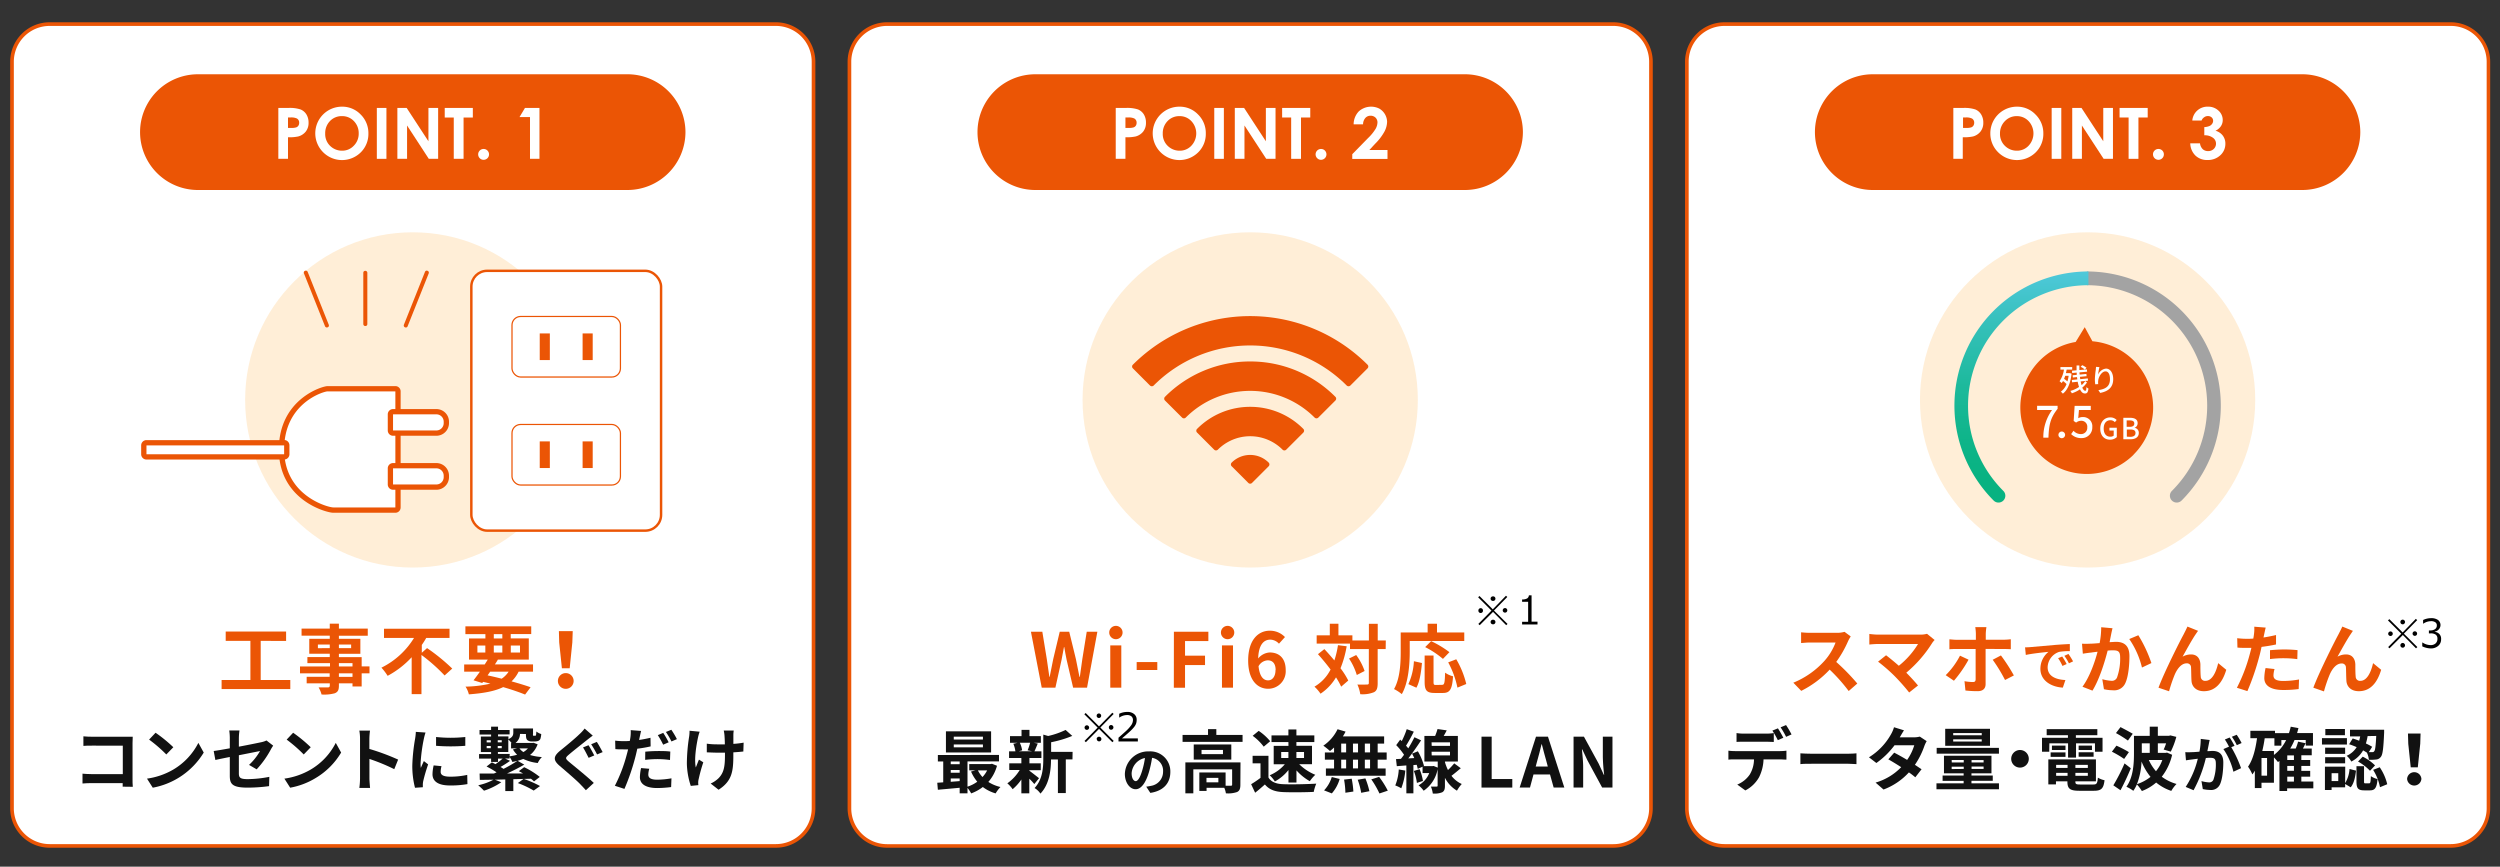 <svg xmlns="http://www.w3.org/2000/svg" xmlns:xlink="http://www.w3.org/1999/xlink" width="750" height="260" viewBox="0 0 750 260">
  <rect x="0" y="0" width="750" height="260" fill="#333333" stroke="none"/>
  <defs>
    <style>
      .cls-1, .cls-6, .cls-7 {
        fill: none;
      }

      .cls-2 {
        fill: #fff;
      }

      .cls-3 {
        fill: #eb5505;
      }

      .cls-4 {
        fill: #ffab3b;
        fill-opacity: 0.2;
      }

      .cls-5 {
        fill: #111;
      }

      .cls-6, .cls-7 {
        stroke: #eb5505;
        stroke-miterlimit: 10;
      }

      .cls-6 {
        stroke-width: 0.74px;
      }

      .cls-7 {
        stroke-width: 0.37px;
      }

      .cls-8 {
        clip-path: url(#clip-path);
      }

      .cls-9 {
        fill: #a3a3a3;
      }

      .cls-10 {
        clip-path: url(#clip-path-2);
      }

      .cls-11 {
        fill: url(#名称未設定グラデーション_23);
      }
    </style>
    <clipPath id="clip-path">
      <rect class="cls-1" x="626.04" y="78.14" width="40.25" height="75.48"/>
    </clipPath>
    <clipPath id="clip-path-2">
      <rect class="cls-1" x="586.28" y="78.14" width="40.25" height="75.48" transform="translate(1212.81 231.77) rotate(-180)"/>
    </clipPath>
    <linearGradient id="名称未設定グラデーション_23" data-name="名称未設定グラデーション 23" x1="626.57" y1="144.67" x2="626.57" y2="64.18" gradientUnits="userSpaceOnUse">
      <stop offset="0" stop-color="#08b281"/>
      <stop offset="0.14" stop-color="#0db488"/>
      <stop offset="0.35" stop-color="#1cb99b"/>
      <stop offset="0.59" stop-color="#35c0ba"/>
      <stop offset="0.85" stop-color="#57cbe5"/>
      <stop offset="1" stop-color="#6cd2ff"/>
    </linearGradient>
  </defs>
  <g id="レイヤー_1" data-name="レイヤー 1">
    <g>
      <path class="cls-2" d="M84,27.16h3.08a10,10,0,0,1,3.6.47,3.63,3.63,0,0,1,1.75,1.49,4.67,4.67,0,0,1,.64,2.48,4.12,4.12,0,0,1-.84,2.65A4.34,4.34,0,0,1,90,35.73a13.7,13.7,0,0,1-3.06.23v6.47H84Zm2.9,6h.93A4.75,4.75,0,0,0,89.33,33a1.32,1.32,0,0,0,.67-.51,1.53,1.53,0,0,0,.24-.87,1.38,1.38,0,0,0-.68-1.29,3.93,3.93,0,0,0-1.85-.3h-.82Z"/>
      <path class="cls-2" d="M103.1,26.78a7.59,7.59,0,0,1,5.58,2.35,8.14,8.14,0,0,1,0,11.37,8,8,0,0,1-11.29-.06,8,8,0,0,1,5.68-13.66Zm0,2.84a4.76,4.76,0,0,0-3.56,1.48,5.13,5.13,0,0,0-1.44,3.74,4.88,4.88,0,0,0,1.81,4A5,5,0,0,0,103.13,40a4.76,4.76,0,0,0,3.52-1.49,5.41,5.41,0,0,0,0-7.38A4.82,4.82,0,0,0,103.07,29.62Z"/>
      <path class="cls-2" d="M113.54,27.16h2.88V42.43h-2.88Z"/>
      <path class="cls-2" d="M119.7,27.16h2.79L129,37.21v-10h2.91V42.43h-2.8l-6.52-10v10H119.7Z"/>
      <path class="cls-2" d="M133.91,27.16h8.43V30h-2.78v12.4h-2.94V30h-2.71Z"/>
      <path class="cls-2" d="M145.57,39.47a1.59,1.59,0,0,1,1.15.47,1.63,1.63,0,1,1-2.3,0A1.59,1.59,0,0,1,145.57,39.47Z"/>
      <path class="cls-2" d="M158,27.16h4.35V42.43h-2.89V29.89H156.3Z"/>
    </g>
    <g>
      <rect class="cls-2" x="254.83" y="7.23" width="240.46" height="246.57" rx="11.28"/>
      <path class="cls-3" d="M484,7.78A10.74,10.74,0,0,1,494.74,18.5v224A10.74,10.74,0,0,1,484,253.25H266.11a10.74,10.74,0,0,1-10.73-10.73V18.5A10.74,10.74,0,0,1,266.11,7.78H484m0-1.1H266.11A11.86,11.86,0,0,0,254.28,18.5v224a11.86,11.86,0,0,0,11.83,11.82H484a11.86,11.86,0,0,0,11.83-11.82V18.5A11.86,11.86,0,0,0,484,6.68Z"/>
    </g>
    <path class="cls-3" d="M456.87,39.62A17.41,17.41,0,0,1,439.51,57H310.61a17.36,17.36,0,0,1,0-34.72h128.9A17.41,17.41,0,0,1,456.87,39.62Z"/>
    <g>
      <path class="cls-2" d="M334.72,32.38h3.09a10.34,10.34,0,0,1,3.6.46,3.7,3.7,0,0,1,1.75,1.5,4.65,4.65,0,0,1,.63,2.47,4.2,4.2,0,0,1-.83,2.66,4.32,4.32,0,0,1-2.27,1.47,13,13,0,0,1-3.06.24v6.47h-2.91Zm2.91,6h.92a4.82,4.82,0,0,0,1.52-.16,1.36,1.36,0,0,0,.67-.51,1.53,1.53,0,0,0,.24-.87,1.4,1.4,0,0,0-.68-1.29,3.93,3.93,0,0,0-1.85-.31h-.82Z"/>
      <path class="cls-2" d="M353.84,32a7.58,7.58,0,0,1,5.57,2.34,7.79,7.79,0,0,1,2.33,5.72,7.71,7.71,0,0,1-2.3,5.66,8,8,0,0,1-11.29-.07A8,8,0,0,1,353.84,32Zm0,2.84a4.79,4.79,0,0,0-3.56,1.47,5.18,5.18,0,0,0-1.45,3.75,4.91,4.91,0,0,0,1.82,4,5,5,0,0,0,3.24,1.15,4.7,4.7,0,0,0,3.52-1.5,5.37,5.37,0,0,0,0-7.37A4.75,4.75,0,0,0,353.81,34.84Z"/>
      <path class="cls-2" d="M364.28,32.38h2.88V47.65h-2.88Z"/>
      <path class="cls-2" d="M370.44,32.38h2.79l6.53,10v-10h2.9V47.65h-2.79l-6.53-10v10h-2.9Z"/>
      <path class="cls-2" d="M384.64,32.38h8.44v2.87H390.3v12.4h-2.95V35.25h-2.71Z"/>
      <path class="cls-2" d="M396.31,44.69a1.59,1.59,0,0,1,1.15.47,1.63,1.63,0,0,1-1.15,2.78,1.55,1.55,0,0,1-1.15-.48,1.62,1.62,0,0,1,1.15-2.77Z"/>
      <path class="cls-2" d="M408.92,37.3h-2.83a5.66,5.66,0,0,1,1.55-3.89,5.52,5.52,0,0,1,6.15-.83,4.72,4.72,0,0,1,2.34,3.94,6.63,6.63,0,0,1-.78,2.93,15.8,15.8,0,0,1-2.83,3.7L410.81,45h5.44v2.69H405.68V46.26l4.72-4.82a13.61,13.61,0,0,0,2.28-2.79,4.14,4.14,0,0,0,.56-1.9,2,2,0,0,0-.58-1.46,2.1,2.1,0,0,0-1.51-.57,2,2,0,0,0-1.56.69A2.9,2.9,0,0,0,408.92,37.3Z"/>
    </g>
    <circle class="cls-4" cx="375.06" cy="119.98" r="50.29"/>
    <g>
      <rect class="cls-2" x="506.06" y="7.23" width="240.46" height="246.57" rx="11.28"/>
      <path class="cls-3" d="M735.24,7.78A10.74,10.74,0,0,1,746,18.5v224a10.75,10.75,0,0,1-10.73,10.73H517.33a10.75,10.75,0,0,1-10.73-10.73V18.5A10.74,10.74,0,0,1,517.33,7.78H735.24m0-1.1H517.33A11.86,11.86,0,0,0,505.51,18.5v224a11.86,11.86,0,0,0,11.82,11.82H735.24a11.86,11.86,0,0,0,11.82-11.82V18.5A11.86,11.86,0,0,0,735.24,6.68Z"/>
    </g>
    <g>
      <path class="cls-3" d="M309.28,189.53h3.42l1.34,8.19c.25,1.77.52,3.56.77,5.35h.09c.34-1.79.7-3.61,1.07-5.35l1.95-8.19h2.85l2,8.19c.37,1.72.71,3.53,1.07,5.35h.11c.25-1.82.5-3.61.75-5.35l1.32-8.19h3.19l-3.1,16.78h-4.17L320,198c-.27-1.31-.52-2.61-.72-3.88h-.09c-.23,1.27-.46,2.57-.73,3.88l-1.84,8.3h-4.1Z"/>
      <path class="cls-3" d="M332.77,189.76a2,2,0,0,1,4,0,2,2,0,0,1-4,0Zm.31,3.85h3.31v12.7h-3.31Z"/>
      <path class="cls-3" d="M341,198.62h6.19V201H341Z"/>
      <path class="cls-3" d="M352.17,189.53h10.34v2.79h-7v4.38h6v2.81h-6v6.8h-3.36Z"/>
      <path class="cls-3" d="M366.28,189.76a2,2,0,0,1,4,0,2,2,0,0,1-4,0Zm.31,3.85h3.31v12.7h-3.31Z"/>
      <path class="cls-3" d="M383.69,193.11a3.64,3.64,0,0,0-2.59-1.22c-1.92,0-3.51,1.45-3.65,5.65a4.87,4.87,0,0,1,3.45-1.8c2.81,0,4.81,1.68,4.81,5.29a5.26,5.26,0,0,1-5.26,5.6c-3.2,0-6-2.56-6-8.48,0-6.26,3.1-8.94,6.48-8.94a6.24,6.24,0,0,1,4.56,1.91Zm-1,7.92c0-2-.93-2.93-2.38-2.93a3.33,3.33,0,0,0-2.75,1.77c.32,3.06,1.45,4.24,2.86,4.24C381.63,204.11,382.65,203.07,382.65,201Z"/>
      <path class="cls-3" d="M404,193.88a31.31,31.31,0,0,1-1.85,6.6,23,23,0,0,1,2.33,3.68L402.35,206a22.31,22.31,0,0,0-1.55-2.79,15.22,15.22,0,0,1-4.64,4.9,12,12,0,0,0-1.82-2.11,12.54,12.54,0,0,0,4.83-5.14c-1.2-1.61-2.54-3.22-3.78-4.61l1.92-1.52c1,1.05,2,2.2,3,3.4a27,27,0,0,0,1.08-4.58Zm11.7.84H413.3v10.21c0,1.52-.27,2.31-1.13,2.74a9.05,9.05,0,0,1-4.09.59,10.86,10.86,0,0,0-.86-2.9c1.27.07,2.5,0,2.88,0s.55-.11.55-.47V194.72H405v-1.63H395V190.6h3.94v-3.47h2.59v3.47h4.19v1.54h4.95v-5h2.65v5h2.42Zm-8.84,1.79a17.66,17.66,0,0,1,2.52,4.79l-2.34,1.2a18.79,18.79,0,0,0-2.33-4.94Z"/>
      <path class="cls-3" d="M422.92,195.45c0,3.65-.34,9.25-2.38,12.79a12.13,12.13,0,0,0-2.33-1.52c1.85-3.24,2-8,2-11.27v-5.71h8.08v-2.61h2.81v2.61h8.18v2.56H422.92Zm-.41,9.79a18.65,18.65,0,0,0,1.66-6.87l2.42.53c-.24,2.6-.65,5.6-1.67,7.41Zm10.12.21c.68,0,.81-.52.9-3.65a7.25,7.25,0,0,0,2.38,1.09c-.24,3.87-.93,5-3,5h-2.52c-2.4,0-3-.79-3-3.31v-7.91h2.67v7.89c0,.82.1.93.73.93Zm.25-7.78a26.76,26.76,0,0,0-5.33-3.54l1.79-1.79a30.79,30.79,0,0,1,5.49,3.31Zm4,.11a27,27,0,0,1,3,7.42l-2.65,1.09a27.31,27.31,0,0,0-2.77-7.58Z"/>
    </g>
    <g>
      <path class="cls-5" d="M299.1,229.73a12.16,12.16,0,0,1-2.6,4.85,11.6,11.6,0,0,0,3.64,1.52,10.09,10.09,0,0,0-1.45,1.92,11.54,11.54,0,0,1-3.84-1.92,13.07,13.07,0,0,1-3.5,1.92,9.27,9.27,0,0,0-1.1-1.65V238H287.9v-1.67c-2.37.23-4.72.43-6.54.6l-.18-2.1c.53-.05,1.15-.07,1.79-.13v-6.27h-1.61v-1.94H299.7v1.94h-9.45V236a10.62,10.62,0,0,0,2.93-1.48,12.53,12.53,0,0,1-1.87-3.06l1.36-.37h-1.9v-1.88h6.42l.41-.08Zm-1.77-4H283.78v-6.34h13.55Zm-12.11,2.7v.82h2.68v-.82Zm0,3.4h2.68V231h-2.68Zm0,2.71,2.68-.21v-.8h-2.68ZM294.88,221h-8.75v.85h8.75Zm0,2.33h-8.75v.87h8.75Zm-1.51,7.78a8,8,0,0,0,1.38,2,8.58,8.58,0,0,0,1.4-2Z"/>
      <path class="cls-5" d="M308.79,231.21c.74.52,2.45,1.88,2.92,2.25l-1.42,1.76a18.19,18.19,0,0,0-1.5-1.61V238h-2.38v-4.15a14.18,14.18,0,0,1-2.62,2.91A9,9,0,0,0,302.2,235a13.58,13.58,0,0,0,3.72-4h-3.14V229h3.63V227.4h-3.69v-2h1.9a9,9,0,0,0-.62-2.27l1.26-.29H303v-2h3.46v-1.88h2.38v1.88h3.42v2h-2.13l1.2.22c-.37.89-.7,1.72-1,2.34h2.09v2h-3.59V229h3.4v2.06h-3.4Zm-2.85-8.39a8,8,0,0,1,.7,2.27l-1,.29h4l-1.36-.29a14.75,14.75,0,0,0,.76-2.27Zm15.8,5h-2v10.09h-2.37V227.83H315.3c0,3.07-.45,7.43-3.17,10.25a5.73,5.73,0,0,0-1.76-1.67c2.38-2.51,2.62-6,2.62-8.87v-7.16l1.45.42a24.42,24.42,0,0,0,5.24-1.82l2,1.79a32.85,32.85,0,0,1-6.34,1.9v2.89h6.44Z"/>
    </g>
    <g>
      <path class="cls-5" d="M372.77,220.49v2.08h-18v-2.08h7.64v-1.74h2.49v1.74Zm-.66,14.95c0,1.14-.22,1.8-1,2.17a8.26,8.26,0,0,1-3.34.39,6.86,6.86,0,0,0-.48-1.65h-5.32v.93H359.8v-5.55h7.88v4c.7,0,1.34,0,1.57,0s.39-.08.39-.33v-4.6H358V238h-2.39v-9.28h16.54Zm-2.72-12.09v4.54H358.12v-4.54Zm-2.5,1.63h-6.43v1.26h6.43Zm-1.38,8.38h-3.57v1.34h3.57Z"/>
      <path class="cls-5" d="M380.54,233.26c.85,1.38,2.39,1.94,4.54,2,2.41.1,7.06,0,9.8-.17a12.59,12.59,0,0,0-.76,2.48c-2.48.12-6.63.16-9.08.06s-4.23-.68-5.57-2.29c-.91.8-1.82,1.61-2.93,2.48l-1.2-2.56a30.27,30.27,0,0,0,2.81-1.9V229h-2.37v-2.25h4.76ZM379.12,224a15.85,15.85,0,0,0-3.32-3.26l1.81-1.48a16.26,16.26,0,0,1,3.45,3.11Zm7.4-1.38h-5.07v-2h5.07v-1.78h2.4v1.78h5.38v2h-5.38v1.12h4.68v5.52h-3.84a15,15,0,0,0,4.83,3.18,11.62,11.62,0,0,0-1.65,1.92,15.57,15.57,0,0,1-4-3.24v3.63h-2.4V231a13.13,13.13,0,0,1-4.08,3.44,8.91,8.91,0,0,0-1.55-1.86,12.06,12.06,0,0,0,4.54-3.3h-3.34v-5.52h4.43Zm-2.16,4.79h2.16v-1.8h-2.16Zm4.56-1.8v1.8h2.29v-1.8Z"/>
      <path class="cls-5" d="M400.22,224.24a13.16,13.16,0,0,1-1.22,1.07,23.8,23.8,0,0,0-2-1.61,12.52,12.52,0,0,0,4.27-4.93l2.4.71a12.2,12.2,0,0,1-.81,1.44h12.38v2.17H413.3v2.64H416v2.18H413.3v2.62h2.39v2.19H397.77v-2.19h2.45v-2.62h-2.76v-2.18h2.76Zm-3,12.87a10,10,0,0,0,2.31-4l2.37.58a11.2,11.2,0,0,1-2.35,4.33Zm5.14-11.38h1.48v-2.64h-1.48Zm0,4.8h1.48v-2.62h-1.48Zm3.15,3.08a26.28,26.28,0,0,1,.5,3.85l-2.39.36a25.65,25.65,0,0,0-.4-3.94Zm1.9-7.88v-2.64h-1.52v2.64Zm-1.52,2.18v2.62h1.52v-2.62Zm3.73,5.61a24.09,24.09,0,0,1,1.2,3.84l-2.46.48a21.79,21.79,0,0,0-1.05-3.92Zm1.4-10.43h-1.57v2.64h1.57Zm0,4.82h-1.57v2.62h1.57Zm2.72,5.16a27.22,27.22,0,0,1,2.6,4.13l-2.51.84a27.14,27.14,0,0,0-2.44-4.23Z"/>
      <path class="cls-5" d="M421.59,231.17a19,19,0,0,1-1.21,5.32,10.66,10.66,0,0,0-1.8-.86,14.86,14.86,0,0,0,1.05-4.79Zm16.65-.7c-.95.78-1.94,1.63-2.8,2.27a8,8,0,0,0,3.09,2.46,11,11,0,0,0-1.44,2,9.49,9.49,0,0,1-3.61-3.86v2.35c0,1.05-.17,1.63-.83,2a6.25,6.25,0,0,1-2.81.37,8.26,8.26,0,0,0-.57-2.08c.7,0,1.46,0,1.69,0s.33-.08.33-.29v-4.95a10.06,10.06,0,0,1-4.19,6.48,8.44,8.44,0,0,0-1.53-1.63,7.23,7.23,0,0,0,3.2-3.68h-2V230l-1.44.66c-.07-.35-.19-.77-.31-1.22l-1,.08V238h-2.11v-8.37l-2.87.22-.24-2.12,1.48-.08c.31-.38.62-.79.93-1.22a19.58,19.58,0,0,0-2.35-2.89l1.2-1.65c.14.14.3.29.47.43a24.5,24.5,0,0,0,1.49-3.57l2.12.75a48,48,0,0,1-2.33,4.21,9,9,0,0,1,.66.8,34.36,34.36,0,0,0,1.86-3.34l2,.93c-1.14,1.73-2.54,3.77-3.84,5.42l1.79-.1c-.2-.45-.43-.91-.66-1.32l1.74-.72a17.65,17.65,0,0,1,1.83,4.37l-.22.1h2.74l.37-.06,1.24.5v-1.82h-4v-7.69h3.22a19,19,0,0,0,.72-2.07l2.76.4c-.29.57-.6,1.15-.91,1.67h4.25v7.69h-3.87v.19a14.28,14.28,0,0,0,.9,2.35,21,21,0,0,0,1.88-2Zm-12.36.29a14.63,14.63,0,0,1,1,3.53l-1.81.58a15.26,15.26,0,0,0-.91-3.59Zm3.63-7H435v-1.06h-5.53Zm0,2.86H435v-1.09h-5.53Z"/>
      <path class="cls-5" d="M444.45,221h3.05v12.71h6.19v2.56h-9.24Z"/>
      <path class="cls-5" d="M465,232.33h-4.95L459,236.25h-3.1L460.8,221h3.59l4.91,15.27h-3.2Zm-.66-2.37-.45-1.68c-.48-1.58-.89-3.34-1.34-5h-.09c-.39,1.67-.84,3.41-1.3,5l-.45,1.68Z"/>
      <path class="cls-5" d="M472.07,221h3.11l4.44,8.13,1.52,3.3h.11a53.13,53.13,0,0,1-.4-5.34V221h2.89v15.27h-3.09l-4.42-8.17-1.54-3.28h-.11c.15,1.65.37,3.57.37,5.32v6.13h-2.88Z"/>
    </g>
    <path class="cls-3" d="M708.09,39.62A17.41,17.41,0,0,1,690.73,57H561.84a17.36,17.36,0,1,1,0-34.72H690.73A17.41,17.41,0,0,1,708.09,39.62Z"/>
    <g>
      <path class="cls-2" d="M586,32.38H589a10.36,10.36,0,0,1,3.61.46,3.68,3.68,0,0,1,1.74,1.5,4.57,4.57,0,0,1,.64,2.47,4.15,4.15,0,0,1-.84,2.66,4.29,4.29,0,0,1-2.26,1.47,13,13,0,0,1-3.06.24v6.47H586Zm2.91,6h.92a4.75,4.75,0,0,0,1.51-.16,1.28,1.28,0,0,0,.67-.51,1.54,1.54,0,0,0,.25-.87,1.38,1.38,0,0,0-.69-1.29,3.78,3.78,0,0,0-1.85-.31h-.81Z"/>
      <path class="cls-2" d="M605.07,32a7.6,7.6,0,0,1,5.57,2.34A7.83,7.83,0,0,1,613,40.06a7.75,7.75,0,0,1-2.3,5.66,8,8,0,0,1-11.29-.07A7.86,7.86,0,0,1,597.1,40a8,8,0,0,1,1.06-4,8,8,0,0,1,6.91-4Zm0,2.84a4.81,4.81,0,0,0-3.57,1.47A5.15,5.15,0,0,0,600,40.06a4.91,4.91,0,0,0,1.82,4,5,5,0,0,0,3.24,1.15,4.72,4.72,0,0,0,3.52-1.5,5.39,5.39,0,0,0,0-7.37A4.76,4.76,0,0,0,605,34.84Z"/>
      <path class="cls-2" d="M615.5,32.38h2.89V47.65H615.5Z"/>
      <path class="cls-2" d="M621.67,32.38h2.78l6.53,10v-10h2.91V47.65h-2.8l-6.52-10v10h-2.9Z"/>
      <path class="cls-2" d="M635.87,32.38h8.44v2.87h-2.78v12.4h-2.95V35.25h-2.71Z"/>
      <path class="cls-2" d="M647.53,44.69a1.62,1.62,0,0,1,1.16.47,1.58,1.58,0,0,1,.47,1.15,1.62,1.62,0,0,1-1.63,1.63,1.64,1.64,0,0,1-1.63-1.63,1.55,1.55,0,0,1,.48-1.15A1.59,1.59,0,0,1,647.53,44.69Z"/>
      <path class="cls-2" d="M660.48,36.15h-2.79A4.55,4.55,0,0,1,662.4,32a4.46,4.46,0,0,1,3.15,1.19A3.75,3.75,0,0,1,666.82,36a3.3,3.3,0,0,1-.55,1.86,4,4,0,0,1-1.62,1.36,4.12,4.12,0,0,1,2.18,1.45,3.92,3.92,0,0,1,.78,2.43,4.59,4.59,0,0,1-1.51,3.48A5.42,5.42,0,0,1,662.24,48a5,5,0,0,1-3.62-1.34A5.28,5.28,0,0,1,657.08,43H660a2.92,2.92,0,0,0,.83,1.76,2.31,2.31,0,0,0,1.61.57,2.35,2.35,0,0,0,1.69-.65,2.18,2.18,0,0,0,.67-1.6,2.14,2.14,0,0,0-.91-1.75,4.13,4.13,0,0,0-2.6-.74V38.13a4.58,4.58,0,0,0,1.56-.33,1.89,1.89,0,0,0,.8-.67,1.58,1.58,0,0,0,.29-.9,1.36,1.36,0,0,0-.44-1,1.61,1.61,0,0,0-1.14-.41,1.79,1.79,0,0,0-1.13.38A1.92,1.92,0,0,0,660.48,36.15Z"/>
    </g>
    <circle class="cls-4" cx="626.28" cy="119.98" r="50.29"/>
    <g>
      <rect class="cls-2" x="3.6" y="7.23" width="240.46" height="246.57" rx="11.28"/>
      <path class="cls-3" d="M232.78,7.78A10.74,10.74,0,0,1,243.51,18.5v224a10.74,10.74,0,0,1-10.73,10.73H14.88A10.74,10.74,0,0,1,4.15,242.52V18.5A10.74,10.74,0,0,1,14.88,7.78h217.9m0-1.1H14.88A11.86,11.86,0,0,0,3.05,18.5v224a11.86,11.86,0,0,0,11.83,11.82h217.9a11.86,11.86,0,0,0,11.83-11.82V18.5A11.86,11.86,0,0,0,232.78,6.68Z"/>
    </g>
    <g>
      <path class="cls-3" d="M87.09,204v2.72H66.48V204h8.64V192.27H67.71v-2.81H85.83v2.81H78.21V204Z"/>
      <path class="cls-3" d="M110.85,202H108.5v3.94h-2.75V205h-4.08v.7c0,1.34-.32,1.88-1.2,2.27a12,12,0,0,1-4,.38,8.59,8.59,0,0,0-.89-2.13c1.09,0,2.43,0,2.79,0s.57-.15.57-.56V205H92v-1.95h6.9V202H90v-2.06h9v-1H92.22v-1.81h6.71v-1H92.78v-4.49h6.15v-.93H90.47v-2.13h8.46V187.1h2.74v1.48h8.66v2.13h-8.66v.93h6.44v4.49h-6.44v1h6.83v2.79h2.35Zm-11.92-7.55v-1.09H95.37v1.09Zm2.74-1.09v1.09h3.67v-1.09Zm0,6.58h4.08v-1h-4.08Zm4.08,2.06h-4.08v1.07h4.08Z"/>
      <path class="cls-3" d="M128.12,194.43a58.06,58.06,0,0,1,7.55,6.14l-2.29,2.07a52.24,52.24,0,0,0-6.94-6.15v11.75H123.5V197.17a27.29,27.29,0,0,1-7.21,5.58,17.17,17.17,0,0,0-1.86-2.45,23.84,23.84,0,0,0,9.77-8.91h-9v-2.77h19.66v2.77h-7a23.49,23.49,0,0,1-1.32,2.09v2.35Z"/>
      <path class="cls-3" d="M155.58,201.5a10.09,10.09,0,0,1-2.11,2.91c2.2.61,4.17,1.22,5.71,1.76l-1.65,2.2c-1.72-.7-4-1.49-6.58-2.24-2.54,1.25-5.89,1.84-10.29,2.18a7.51,7.51,0,0,0-1-2.32,35.77,35.77,0,0,0,7.46-.9c-.73-.19-1.45-.37-2.2-.53l-.25.34-2.61-.81c.57-.73,1.23-1.61,1.91-2.59h-4.72v-2.17h6.17l.91-1.45h-5.63v-6.35h4.92v-1.3h-6V187.9h19.75v2.33h-6.15v1.3h5.42v6.35h-9.27c-.27.47-.59,1-.91,1.45h11.45v2.17Zm-12.36-5.73h2.38v-2.11h-2.38Zm3.06,6.84c1.41.3,2.84.64,4.22,1a7.37,7.37,0,0,0,2.09-2.11h-5.54Zm1.86-11.08h2.56v-1.3h-2.56Zm2.56,4.24v-2.11h-2.56v2.11Zm2.54-2.11v2.11H156v-2.11Z"/>
      <path class="cls-3" d="M167.37,204.29a2.36,2.36,0,0,1,4.72,0,2.36,2.36,0,0,1-4.72,0Zm.39-11.56-.09-3.38h4.15l-.12,3.38-.79,7.75h-2.34Z"/>
      <path class="cls-5" d="M36.8,236c0-.33,0-.68,0-1.07H27.41c-.8,0-2,.06-2.66.12v-2.95c.72.06,1.65.13,2.58.13h9.51v-8.54H27.58c-.87,0-2,0-2.56.08v-2.87c.76.08,1.83.12,2.56.12H38c.6,0,1.47,0,1.82,0,0,.48-.06,1.3-.06,1.9v10.69c0,.72,0,1.81.08,2.43Z"/>
      <path class="cls-5" d="M52,230.86a19.63,19.63,0,0,0,7.51-8l1.61,2.91a22.71,22.71,0,0,1-15.29,10.54l-1.73-2.72A21.53,21.53,0,0,0,52,230.86Zm0-6.69-2.11,2.17a41.84,41.84,0,0,0-5.16-4.46l1.94-2.06A43,43,0,0,1,52,224.17Z"/>
      <path class="cls-5" d="M74.71,229.47a17.39,17.39,0,0,0,3.3-4.16l-6.35,1.26V232c0,1.28.37,1.74,2.62,1.74a34.72,34.72,0,0,0,6.52-.69l-.08,2.79a48.26,48.26,0,0,1-6.4.45c-4.7,0-5.38-1.13-5.38-3.57v-5.63c-1.84.37-3.47.7-4.33.91l-.5-2.7c1-.13,2.79-.44,4.83-.81v-3a16.24,16.24,0,0,0-.17-2.35h3.08a16,16,0,0,0-.19,2.35V224c3-.56,5.9-1.16,6.83-1.36a6.69,6.69,0,0,0,1.46-.5l2,1.55c-.18.29-.49.74-.68,1.11a28.48,28.48,0,0,1-4.27,6Z"/>
      <path class="cls-5" d="M93.22,230.86a19.57,19.57,0,0,0,7.51-8l1.61,2.91a21.9,21.9,0,0,1-7.63,7.63,22.28,22.28,0,0,1-7.66,2.91l-1.73-2.72A21.47,21.47,0,0,0,93.22,230.86Zm0-6.69-2.1,2.17A43.36,43.36,0,0,0,86,221.88l1.94-2.06A43.68,43.68,0,0,1,93.22,224.17Z"/>
      <path class="cls-5" d="M118.28,230.75a59.28,59.28,0,0,0-7.45-3.07v5.84c0,.6.11,2,.19,2.87H107.8a23,23,0,0,0,.21-2.87V221.68a13.83,13.83,0,0,0-.21-2.5H111a23,23,0,0,0-.19,2.5v3a66.36,66.36,0,0,1,8.63,3.2Z"/>
      <path class="cls-5" d="M127.66,219.76a17.56,17.56,0,0,0-.49,1.81,50.39,50.39,0,0,0-1,7.49,10.15,10.15,0,0,0,.08,1.32c.29-.72.62-1.4.91-2.06l1.28,1a49.88,49.88,0,0,0-1.47,5,6.16,6.16,0,0,0-.12,1c0,.23,0,.56,0,.85l-2.35.16a26.13,26.13,0,0,1-.81-6.68,56.08,56.08,0,0,1,.85-8.09,15.72,15.72,0,0,0,.21-2Zm4.79,10.09a6.49,6.49,0,0,0-.25,1.71c0,.91.79,1.44,2.85,1.44a23.74,23.74,0,0,0,5.12-.53l.06,2.76a28.21,28.21,0,0,1-5.28.41c-3.53,0-5.2-1.28-5.2-3.36a12.32,12.32,0,0,1,.35-2.66Zm7.14-8.75v2.64a55.82,55.82,0,0,1-8.77,0l0-2.64A41.63,41.63,0,0,0,139.59,221.1Z"/>
      <path class="cls-5" d="M161.29,223.29A7.13,7.13,0,0,1,159,226.5a16.83,16.83,0,0,0,3.57.62,6.13,6.13,0,0,0-1.24,1.78,13.23,13.23,0,0,1-4.35-1.22,14.11,14.11,0,0,1-1.7.56l2,1.15a57.66,57.66,0,0,1-5.15,2.64l4.76,0c-.41-.25-.84-.47-1.24-.68l1.59-1.2a24.49,24.49,0,0,1,4.69,2.93l-1.72,1.34a10.36,10.36,0,0,0-.92-.8l-2.17.06a30.44,30.44,0,0,1,4.89,2.13l-1.9,1.36a28.4,28.4,0,0,0-4.76-2.25l1.73-1.24-3.08.08v3.57h-2.41v-3.5l-3.13.08,1.93.76a20,20,0,0,1-5.19,2.54,22.6,22.6,0,0,0-1.74-1.63,17.76,17.76,0,0,0,4.6-1.67l-4.12.06-.06-1.92c1.21,0,2.7,0,4.31,0,.27-.1.51-.22.78-.35a27,27,0,0,0-3-1.75l1.59-1.24c.35.17.7.33,1.07.54a20,20,0,0,0,2.16-1.67h-1.38v1h-2.08v-1h-3.61v-1.37h3.61v-.59h-3.07v-4.67h3.07v-.6h-3.47V219h3.47v-1h2.08v1h3.47v1.32h-3.47v.6h3.12v.83c1.32-.6,1.46-1.28,1.46-2v-1.2l2.07,0h1.79l2.06,0v1.57a1.6,1.6,0,0,0,0,.54c.05.06.11.06.19.06h.31a.9.9,0,0,0,.25,0c.06,0,.12-.13.16-.27a8.43,8.43,0,0,0,.09-1,4.23,4.23,0,0,0,1.46.76,5.87,5.87,0,0,1-.27,1.49,1.3,1.3,0,0,1-.66.58,3,3,0,0,1-1,.16h-.93a2,2,0,0,1-1.32-.43c-.31-.33-.41-.75-.41-1.82H156a3.46,3.46,0,0,1-1.36,2.7h5.06l.37-.06ZM146,222.71h1.24v-.64H146Zm1.24,1.75v-.66H146v.66Zm5.63,2.44a14.89,14.89,0,0,0,2.27-.48,7.24,7.24,0,0,1-1.26-1.59l1.26-.31h-1.82v-1.59h.17a9.59,9.59,0,0,0-1-1.11v3.78h-3.12v.59h3.55Zm-3.55-4.83v.64h1.2v-.64Zm0,1.73v.66h1.2v-.66Zm3.7,4.46a31.49,31.49,0,0,1-2.87,1.83c.33.19.64.39.91.58a42.46,42.46,0,0,0,4.16-2.41c-.49.12-1,.22-1.5.33a7,7,0,0,0-.85-1.51v.48h-1.36Zm2.82-3.74a4.45,4.45,0,0,0,1.18,1.1,5.91,5.91,0,0,0,1.36-1.1Z"/>
      <path class="cls-5" d="M177.83,220.69c-.66.47-1.33,1-1.82,1.38-1.32,1.07-4,3.15-5.36,4.33-1.1.93-1.08,1.16,0,2.1,1.54,1.3,5.46,4.42,7.49,6.38l-2.38,2.19c-.55-.64-1.19-1.28-1.77-1.9-1.14-1.18-4.25-3.84-6.11-5.43-2-1.71-1.88-2.84.17-4.54,1.61-1.3,4.39-3.57,5.77-4.93a11.81,11.81,0,0,0,1.57-1.71Zm.45,5.94-1.69.72c-.44-.85-1.14-2.29-1.69-3.12l1.65-.66C177.08,224.34,177.89,225.88,178.28,226.63Zm2.52-1-1.68.7a31.84,31.84,0,0,0-1.77-3.05l1.69-.71C179.58,223.35,180.38,224.87,180.8,225.64Z"/>
      <path class="cls-5" d="M195.19,223.92a37.87,37.87,0,0,1-4,.69c-.19.86-.39,1.77-.62,2.62a65.75,65.75,0,0,1-3.24,9.44l-2.87-.94a45.35,45.35,0,0,0,3.53-9.21c.15-.55.31-1.13.44-1.71-.48,0-.93,0-1.35,0-1,0-1.75,0-2.47-.08l-.06-2.54a18.79,18.79,0,0,0,2.58.15c.59,0,1.19,0,1.81-.06.08-.44.15-.85.19-1.16a11.07,11.07,0,0,0,.08-2.08l3.12.24c-.15.58-.33,1.49-.44,1.94l-.16.77c1.15-.17,2.31-.4,3.42-.66Zm-.41,6.71a7,7,0,0,0-.29,1.71c0,.89.52,1.57,2.7,1.57a26.53,26.53,0,0,0,4.25-.41l-.1,2.62a33.61,33.61,0,0,1-4.17.29c-3.44,0-5.2-1.2-5.2-3.26a14.12,14.12,0,0,1,.35-2.73Zm-1.2-5.12c1.14-.12,2.6-.2,3.92-.2,1.16,0,2.39,0,3.59.16L201,228a28,28,0,0,0-3.51-.27,32.89,32.89,0,0,0-3.94.23Zm5.37-2.1a25.32,25.32,0,0,0-1.61-2.87l1.63-.68a30.24,30.24,0,0,1,1.63,2.83Zm2.45-4.48a24.59,24.59,0,0,1,1.67,2.81l-1.63.7a21.44,21.44,0,0,0-1.67-2.85Z"/>
      <path class="cls-5" d="M209.9,219.51a14.13,14.13,0,0,0-.48,1.65c-.49,2.27-1.22,6.54-.68,9.08.27-.62.62-1.61.95-2.35l1.3.8a48.71,48.71,0,0,0-1.38,5,4.41,4.41,0,0,0-.15,1c0,.21,0,.56.06.85l-2.29.23a23,23,0,0,1-1.17-6.63,53.25,53.25,0,0,1,.68-8.15,10.9,10.9,0,0,0,.12-1.77Zm13.1,5.94c-.83.1-1.88.19-3,.25v.84c0,4.83-.37,7.78-4.43,10.38l-2.37-1.86a8.14,8.14,0,0,0,2.39-1.62c1.57-1.63,1.9-3.45,1.9-6.9v-.74c-.77,0-1.55,0-2.29,0s-2.15-.06-3.16-.1v-2.6a20.64,20.64,0,0,0,3.09.21c.75,0,1.53,0,2.32,0,0-1.14-.07-2.19-.11-2.75a9.34,9.34,0,0,0-.22-1.4h3a9.17,9.17,0,0,0-.11,1.38c0,.46,0,1.51,0,2.62a25.28,25.28,0,0,0,3.08-.37Z"/>
    </g>
    <path class="cls-3" d="M205.64,39.62A17.41,17.41,0,0,1,188.28,57H59.38a17.36,17.36,0,0,1,0-34.72h128.9A17.41,17.41,0,0,1,205.64,39.62Z"/>
    <g>
      <path class="cls-2" d="M83.5,32.38h3.08a10.26,10.26,0,0,1,3.6.46,3.7,3.7,0,0,1,1.75,1.5,4.66,4.66,0,0,1,.64,2.47,4.15,4.15,0,0,1-.84,2.66,4.32,4.32,0,0,1-2.27,1.47,13,13,0,0,1-3.06.24v6.47H83.5Zm2.9,6h.93a4.75,4.75,0,0,0,1.51-.16,1.32,1.32,0,0,0,.67-.51,1.53,1.53,0,0,0,.24-.87,1.38,1.38,0,0,0-.68-1.29,3.9,3.9,0,0,0-1.85-.31H86.4Z"/>
      <path class="cls-2" d="M102.61,32a7.62,7.62,0,0,1,5.58,2.34,7.83,7.83,0,0,1,2.33,5.72,7.75,7.75,0,0,1-2.3,5.66,8,8,0,0,1-11.3-.07A8,8,0,0,1,102.61,32Zm0,2.84A4.79,4.79,0,0,0,99,36.31a5.17,5.17,0,0,0-1.44,3.75,4.9,4.9,0,0,0,1.81,4,5.06,5.06,0,0,0,3.25,1.15,4.73,4.73,0,0,0,3.52-1.5A5.05,5.05,0,0,0,107.61,40a5.13,5.13,0,0,0-1.46-3.69A4.78,4.78,0,0,0,102.58,34.84Z"/>
      <path class="cls-2" d="M113.05,32.38h2.88V47.65h-2.88Z"/>
      <path class="cls-2" d="M119.21,32.38H122l6.53,10v-10h2.91V47.65h-2.8l-6.52-10v10h-2.91Z"/>
      <path class="cls-2" d="M133.42,32.38h8.43v2.87h-2.78v12.4h-2.94V35.25h-2.71Z"/>
      <path class="cls-2" d="M145.08,44.69a1.59,1.59,0,0,1,1.15.47,1.63,1.63,0,1,1-2.3,0A1.59,1.59,0,0,1,145.08,44.69Z"/>
      <path class="cls-2" d="M157.49,32.38h4.35V47.65H159V35.11h-3.14Z"/>
    </g>
    <circle class="cls-4" cx="123.83" cy="119.98" r="50.29"/>
    <g>
      <path class="cls-3" d="M555.22,190.94a10.59,10.59,0,0,0-.79,1.4,33.2,33.2,0,0,1-3.56,6.24,63.56,63.56,0,0,1,6.32,6.48l-2.58,2.25a51.29,51.29,0,0,0-5.71-6.42,29.84,29.84,0,0,1-8.53,6.37L538,204.81a25.61,25.61,0,0,0,9.29-6.5,17.54,17.54,0,0,0,3.38-5.56H543c-.95,0-2.2.14-2.67.16v-3.22a25.37,25.37,0,0,0,2.67.16h8a8.09,8.09,0,0,0,2.36-.3Z"/>
      <path class="cls-3" d="M580.39,192a5.73,5.73,0,0,0-.77.95,37.81,37.81,0,0,1-7.73,8.86c1.29,1.3,2.63,2.77,3.51,3.84l-2.65,2.1a63.41,63.41,0,0,0-4.33-4.89,49.24,49.24,0,0,0-5-4.36l2.4-1.92c.91.68,2.41,1.9,3.83,3.15a24.9,24.9,0,0,0,5.76-6.53h-12c-.91,0-2.13.11-2.61.16v-3.18a21.91,21.91,0,0,0,2.61.21H576a7.58,7.58,0,0,0,2.11-.25Z"/>
      <path class="cls-3" d="M590.56,197.9a37,37,0,0,1-4.38,6.32l-2.47-1.67A23,23,0,0,0,588,196.7Zm5.12-3.22v10.54c0,1.32-.77,2.13-2.38,2.13a31.38,31.38,0,0,1-3.67-.2l-.28-2.79a15,15,0,0,0,2.52.25c.59,0,.8-.23.82-.82,0-.84,0-8,0-9.09v0H587c-.68,0-1.54,0-2.18.09v-3c.68.06,1.48.15,2.18.15h5.76v-1.81a14.62,14.62,0,0,0-.18-2h3.35a15.25,15.25,0,0,0-.2,2v1.79h5.26a18.35,18.35,0,0,0,2.25-.15v3c-.71-.05-1.59-.07-2.23-.07Zm4.6,1.95a53,53,0,0,1,3.88,6L601.51,204a46.2,46.2,0,0,0-3.7-6.07Z"/>
      <path class="cls-3" d="M609.16,194.13l7.13-.63c1.7-.14,3.5-.24,4.66-.29l0,2.14a17,17,0,0,0-3.18.21,5,5,0,0,0-3.48,4.62c0,2.72,2.53,3.7,5.33,3.83l-.77,2.28c-3.46-.21-6.73-2.08-6.73-5.66a6.56,6.56,0,0,1,2.43-5.08c-1.43.15-4.9.51-6.81.93l-.22-2.27C608.21,194.2,608.84,194.16,609.16,194.13ZM620,199.21l-1.27.57a12.58,12.58,0,0,0-1.3-2.32l1.23-.51A23.16,23.16,0,0,1,620,199.21Zm1.93-.81-1.25.6a14,14,0,0,0-1.37-2.25l1.22-.57A23.8,23.8,0,0,1,621.92,198.4Z"/>
      <path class="cls-3" d="M633.75,188.47c-.14.58-.3,1.29-.41,1.85s-.3,1.5-.46,2.32c.75,0,1.43-.09,1.89-.09,2.38,0,4.06,1.06,4.06,4.28,0,2.66-.32,6.24-1.27,8.19a3.62,3.62,0,0,1-3.7,2.06,12.07,12.07,0,0,1-2.68-.32l-.49-3a12.87,12.87,0,0,0,2.74.48,1.64,1.64,0,0,0,1.68-1,16.66,16.66,0,0,0,.93-6.14c0-1.79-.77-2-2.2-2-.37,0-.91,0-1.55.09-.86,3.4-2.49,8.68-4.55,12l-3-1.17c2.2-3,3.72-7.44,4.53-10.5-.79.09-1.49.18-1.92.25-.64.06-1.79.22-2.5.34l-.25-3a21,21,0,0,0,2.38,0c.71,0,1.77-.09,2.91-.18a24.91,24.91,0,0,0,.47-4.76Zm7.75,2.1a40.62,40.62,0,0,1,3.92,8.35l-2.83,1.34a25.85,25.85,0,0,0-3.81-8.55Z"/>
      <path class="cls-3" d="M658.69,190.3c-1.11,1.61-2.81,4.74-3.92,6.71a5.17,5.17,0,0,1,2.56-.68c1.68,0,2.7,1.09,2.79,2.95,0,1,0,2.81.11,3.74a1.27,1.27,0,0,0,1.43,1.23c1.93,0,3.16-2.52,3.79-5.31l2.43,2c-1.16,3.88-3.25,6.42-6.72,6.42-2.44,0-3.62-1.5-3.71-3.13-.09-1.2-.07-3-.14-3.94A1.21,1.21,0,0,0,656,199c-1.54,0-2.78,1.54-3.58,3.38a43.36,43.36,0,0,0-1.7,5l-3.17-1.07c1.65-4.49,6.39-13.92,7.57-16.05.3-.62.7-1.34,1.11-2.29l3.2,1.29C659.19,189.53,658.94,189.94,658.69,190.3Z"/>
      <path class="cls-3" d="M682.81,193.34c-1.34.3-2.85.54-4.35.73-.21,1-.43,2-.68,2.88a73.43,73.43,0,0,1-3.56,10.38l-3.15-1a49.45,49.45,0,0,0,3.87-10.12c.16-.58.32-1.22.48-1.85-.52,0-1,0-1.47,0-1.09,0-1.93,0-2.72-.09l-.07-2.81a23.09,23.09,0,0,0,2.83.18c.66,0,1.32,0,2-.07.09-.5.16-.93.2-1.29a11.58,11.58,0,0,0,.09-2.27l3.43.27c-.16.62-.37,1.61-.48,2.11l-.18.86c1.27-.2,2.54-.45,3.76-.74Zm-.45,7.37a7.79,7.79,0,0,0-.32,1.88c0,1,.57,1.7,3,1.7a26.42,26.42,0,0,0,4.67-.45l-.11,2.88A35.67,35.67,0,0,1,685,207c-3.79,0-5.71-1.32-5.71-3.59a15.46,15.46,0,0,1,.38-3ZM681,195.06c1.25-.11,2.86-.22,4.31-.22,1.27,0,2.63.07,3.95.2l-.07,2.7a31.73,31.73,0,0,0-3.86-.27,33.31,33.31,0,0,0-4.33.25Z"/>
      <path class="cls-3" d="M705.17,190.3c-1.11,1.61-2.81,4.74-3.92,6.71a5.15,5.15,0,0,1,2.56-.68c1.68,0,2.69,1.09,2.79,2.95,0,1,0,2.81.11,3.74a1.27,1.27,0,0,0,1.43,1.23c1.93,0,3.15-2.52,3.78-5.31l2.43,2c-1.16,3.88-3.24,6.42-6.71,6.42-2.45,0-3.63-1.5-3.72-3.13-.09-1.2-.07-3-.14-3.94a1.2,1.2,0,0,0-1.31-1.25c-1.54,0-2.79,1.54-3.58,3.38a41.52,41.52,0,0,0-1.7,5L694,206.31c1.66-4.49,6.4-13.92,7.57-16.05.3-.62.71-1.34,1.12-2.29l3.19,1.29C705.67,189.53,705.42,189.94,705.17,190.3Z"/>
      <path class="cls-5" d="M534.06,225.33a14.13,14.13,0,0,0,1.87-.13v2.69c-.51,0-1.3-.07-1.87-.07h-5a13,13,0,0,1-1.32,5.31,9.93,9.93,0,0,1-4.14,4l-2.42-1.76a8.37,8.37,0,0,0,3.74-3,9,9,0,0,0,1.28-4.56h-5.68c-.6,0-1.4,0-2,.09V225.2a14.42,14.42,0,0,0,2,.13Zm-10.9-2.81c-.7,0-1.59,0-2.2.06v-2.66a14.41,14.41,0,0,0,2.2.17h6.75a15.22,15.22,0,0,0,2.23-.17v2.66c-.7,0-1.51-.06-2.23-.06Zm10.19-.47a26.39,26.39,0,0,0-1.63-2.87l1.66-.68a32.5,32.5,0,0,1,1.62,2.83Zm2.48-1a23.72,23.72,0,0,0-1.65-2.85l1.63-.68a25.55,25.55,0,0,1,1.65,2.81Z"/>
      <path class="cls-5" d="M540.12,226c.75.06,2.25.12,3.33.12h11.07c1,0,1.88-.08,2.42-.12v3.24c-.5,0-1.55-.11-2.42-.11H543.45c-1.18,0-2.56,0-3.33.11Z"/>
      <path class="cls-5" d="M578,222.34a9.94,9.94,0,0,0-.69,1.46,23.47,23.47,0,0,1-2.84,5.65c.76.48,1.46,1,2,1.32l-1.88,2.42a21.31,21.31,0,0,0-1.92-1.47,19.68,19.68,0,0,1-7.61,5.14l-2.39-2.08a17.42,17.42,0,0,0,7.69-4.63c-1.4-.9-2.8-1.75-3.86-2.35l1.76-2c1.09.56,2.49,1.34,3.88,2.17a15.17,15.17,0,0,0,2.14-4.39h-5.92a24.39,24.39,0,0,1-5.45,5.32l-2.22-1.71a18.93,18.93,0,0,0,6.58-6.85,9.45,9.45,0,0,0,.93-2.17l3,.93c-.5.72-1,1.67-1.28,2.1l0,0h4.23a6.68,6.68,0,0,0,1.79-.22Z"/>
      <path class="cls-5" d="M599.69,235v1.78H580.94V235h8.15v-.74h-6.31v-1.59h6.31V232h-5.9v-5.28h14.25V232h-6v.66h6.39v1.59h-6.39V235Zm0-8.89H581v-1.75h18.67ZM597,223.74H583.56v-5.1H597Zm-11.47,5h3.59V228H585.5Zm3.59,1.94V230H585.5v.72Zm5.4-10.77h-8.56v.66h8.56Zm0,1.88h-8.56v.68h8.56Zm.56,6.23h-3.61v.72h3.61Zm0,1.94h-3.61v.72h3.61Z"/>
      <path class="cls-5" d="M606,225a2.64,2.64,0,1,1-2.64,2.64A2.65,2.65,0,0,1,606,225Z"/>
      <path class="cls-5" d="M614.77,225.53H612.6v-4.18h7.78v-.79H614v-1.81h15.2v1.81h-6.44v.79h8v4.18h-2.27V223h-5.68v4.29h-2.39V223h-5.61ZM628,235.35c1,0,1.22-.31,1.36-2.06a6.27,6.27,0,0,0,2,.78c-.29,2.48-.95,3.16-3.2,3.16h-4.33c-2.83,0-3.61-.6-3.61-2.76v-.07h-3.43v.91H614.5v-7.49h14.28v6.58h-6.17v.07c0,.76.23.88,1.48.88Zm-12.81-9.63h4.46v1.34h-4.46Zm4.46-.72h-4.07v-1.32h4.07Zm-2.81,4.47v.91h3.43v-.91Zm3.43,3.28v-.88h-3.43v.88Zm6.08-3.28h-3.73v.91h3.73Zm0,3.28v-.88h-3.73v.88Zm1.24-9.07V225h-4v-1.32Zm-4,2h4.49v1.34h-4.49Z"/>
      <path class="cls-5" d="M637.24,227.68a28.27,28.27,0,0,0-3.67-2.17l1.36-1.81a31.73,31.73,0,0,1,3.74,1.94Zm2,2.8c-.91,2.21-2,4.58-3.09,6.59L634,235.6a55.2,55.2,0,0,0,3.36-6.58Zm-.86-8.31a36.5,36.5,0,0,0-3.59-2.25l1.36-1.79c1.11.58,2.82,1.48,3.67,2Zm13.26,4.27a16.7,16.7,0,0,1-3.11,6.58,13.67,13.67,0,0,0,4.43,2.17,10.24,10.24,0,0,0-1.57,2.08,14,14,0,0,1-4.54-2.51,13.94,13.94,0,0,1-4.29,2.55,13.21,13.21,0,0,0-1.5-2,10.06,10.06,0,0,1-1.07,1.94,9.57,9.57,0,0,0-2.07-1.22c2.09-2.88,2.27-7.05,2.27-10v-5.26h4.73V218h2.43v2.73h3.36l.41-.11,1.78.44a23.49,23.49,0,0,1-1.67,4.43l-2.13-.62a14.68,14.68,0,0,0,.73-1.87h-2.48v2.86h2.33l.43-.08Zm-6.48,6.62a17.69,17.69,0,0,1-2.7-4.6,21.17,21.17,0,0,1-1.38,6.79A13.05,13.05,0,0,0,645.16,233.06ZM642.54,223v2.86h2.38V223Zm2.11,5a13.44,13.44,0,0,0,2.14,3.36,10.52,10.52,0,0,0,1.9-3.36Z"/>
      <path class="cls-5" d="M662.9,222c-.11.47-.22,1-.31,1.49s-.25,1.21-.38,1.86c.6,0,1.15-.07,1.51-.07,1.92,0,3.27.86,3.27,3.45,0,2.13-.25,5-1,6.59a2.89,2.89,0,0,1-3,1.66,10,10,0,0,1-2.15-.26l-.4-2.39a10.58,10.58,0,0,0,2.23.39,1.34,1.34,0,0,0,1.35-.79,13.84,13.84,0,0,0,.73-4.94c0-1.45-.62-1.65-1.76-1.65-.29,0-.73,0-1.24.08a39.12,39.12,0,0,1-3.68,9.65l-2.36-1a26.66,26.66,0,0,0,3.63-8.45c-.63.07-1.2.15-1.55.2-.51.06-1.44.18-2,.28l-.21-2.45a15.38,15.38,0,0,0,1.92,0c.57,0,1.42-.07,2.34-.15a20.22,20.22,0,0,0,.38-3.83Zm6.48,2.15a35.8,35.8,0,0,1,2.94,6.3l-2.3,1.07a20.19,20.19,0,0,0-3-6.8l1.68-.72a19.22,19.22,0,0,0-1.24-2.15l1.44-.6c.46.67,1.1,1.82,1.46,2.5Zm1.66-.6a16.65,16.65,0,0,0-1.48-2.52l1.45-.6a21.42,21.42,0,0,1,1.47,2.48Z"/>
      <path class="cls-5" d="M694,236.49h-7.86v.8h-2.31v-9c-.15.1-.29.23-.43.33-.25-.31-.77-.93-1.22-1.4v7.59h-3.73v1.61h-2v-5.22a9.55,9.55,0,0,1-.74,1.13,12.32,12.32,0,0,0-1.3-2.33c1.45-2.06,2.23-5.18,2.7-8.54h-2v-2.23h7.39v.7h4.19a19.32,19.32,0,0,0,.53-1.92l2.31.42c-.12.51-.26,1-.41,1.5h4.77v3.76h-2.17V222h-3.36a19.3,19.3,0,0,1-1.3,2.57h1.65a14,14,0,0,0,.72-2.08l2.23.48c-.25.55-.52,1.09-.79,1.6h2.65v2h-3.12V228h2.66v1.79h-2.66v1.47h2.66V233h-2.66v1.47H694Zm-13.88-9.1h-1.67v5.3h1.67Zm2.06-.91a12.51,12.51,0,0,0,3.67-4.47h-1.44v1.69h-2.09v-2.23h-2.91c-.18,1.3-.43,2.58-.72,3.82h3.49Zm6,.13h-2V228h2Zm0,3.17h-2v1.47h2Zm-2,4.71h2V233h-2Z"/>
      <path class="cls-5" d="M704.08,223.37h-7.49v-1.94h7.49Zm-.54,11.57a9.39,9.39,0,0,0,1.32-4.25l1.94.5c-.21,1.83-.58,3.79-1.59,5l-1.67-1v1h-4.06v.8h-2v-7h6.09Zm0-8.77h-6V224.3h6Zm-6,1h6V229h-6Zm5.94-6.6h-5.88v-1.86h5.88Zm-2,11.39h-2v2.37h2Zm4.33-10.42c.62.19,1.28.43,1.94.68.12-.43.23-.87.31-1.3H705v-2h10.24s0,.62,0,.91c-.21,4.66-.42,6.58-1,7.24a1.87,1.87,0,0,1-1.36.78,14.4,14.4,0,0,1-2.23.08,5.87,5.87,0,0,0-.58-2.14c-.35-.23-.72-.45-1.14-.68a8.37,8.37,0,0,1-3.54,3.36,5.74,5.74,0,0,0-1.39-1.73,6.7,6.7,0,0,0,3-2.6c-.76-.33-1.54-.64-2.26-.87ZM710.72,235c.39,0,.47-.26.54-2.16a5.79,5.79,0,0,0,2,.88c-.23,2.71-.83,3.39-2.29,3.39h-1.69c-1.94,0-2.34-.68-2.34-2.73v-4.51h2.27v4.49c0,.56,0,.64.42.64Zm-1.9-8a14.16,14.16,0,0,1,3.69,2.62L711,231.23a15.5,15.5,0,0,0-3.59-2.77Zm1.47-6.17a16.88,16.88,0,0,1-.52,2.21,17.3,17.3,0,0,1,1.88,1l-1,1.59c.43,0,.78,0,1,0a.59.59,0,0,0,.62-.27c.29-.31.45-1.53.6-4.58Zm3.63,9.35a15.36,15.36,0,0,1,2.25,5.09l-2.17.89a15.38,15.38,0,0,0-2.06-5.2Z"/>
      <path class="cls-5" d="M722.13,233.66a2.15,2.15,0,0,1,4.29,0,2.15,2.15,0,0,1-4.29,0Zm.35-10.52-.09-3.07h3.78l-.1,3.07-.73,7.06h-2.12Z"/>
    </g>
    <g>
      <g>
        <g>
          <rect class="cls-2" x="141.4" y="81.25" width="56.92" height="77.94" rx="4.73"/>
          <rect class="cls-6" x="141.4" y="81.25" width="56.92" height="77.94" rx="4.73"/>
        </g>
        <rect class="cls-7" x="153.6" y="94.94" width="32.53" height="18.17" rx="2.59"/>
        <rect class="cls-7" x="153.6" y="127.34" width="32.53" height="18.17" rx="2.59"/>
        <g>
          <rect class="cls-3" x="161.92" y="100.03" width="3.03" height="7.99"/>
          <rect class="cls-3" x="174.78" y="100.03" width="3.03" height="7.99"/>
        </g>
        <g>
          <rect class="cls-3" x="161.92" y="132.42" width="3.03" height="7.99"/>
          <rect class="cls-3" x="174.78" y="132.42" width="3.03" height="7.99"/>
        </g>
      </g>
      <g>
        <g>
          <path class="cls-2" d="M100,153c-1.84,0-15.54-3.84-15.54-18.2s12.2-18.2,13.85-18.2h20.31a.79.79,0,0,1,.79.79v34.82a.79.79,0,0,1-.79.79Z"/>
          <path class="cls-3" d="M118.61,117.41v34.82H100c-1.61,0-14.75-3.51-14.75-17.41S97.1,117.41,98.3,117.41h20.31m0-1.58H98.3c-1.74,0-14.64,4-14.64,19,0,15.22,14.29,19,16.33,19h18.62a1.59,1.59,0,0,0,1.58-1.59V117.41a1.58,1.58,0,0,0-1.58-1.58Z"/>
        </g>
        <g>
          <path class="cls-2" d="M117.88,129.93a.79.79,0,0,1-.79-.79V124.3a.79.79,0,0,1,.79-.79h13a3,3,0,0,1,3,3v.42a3,3,0,0,1-3,3Z"/>
          <path class="cls-3" d="M130.91,124.3a2.2,2.2,0,0,1,2.2,2.21v.42a2.2,2.2,0,0,1-2.2,2.21h-13V124.3h13m0-1.58h-13a1.58,1.58,0,0,0-1.58,1.58v4.84a1.59,1.59,0,0,0,1.58,1.59h13a3.8,3.8,0,0,0,3.79-3.8v-.42a3.79,3.79,0,0,0-3.79-3.79Z"/>
        </g>
        <g>
          <path class="cls-2" d="M117.88,146.13a.79.79,0,0,1-.79-.79V140.5a.79.79,0,0,1,.79-.79h13a3,3,0,0,1,3,3v.42a3,3,0,0,1-3,3Z"/>
          <path class="cls-3" d="M130.91,140.5a2.2,2.2,0,0,1,2.2,2.21v.42a2.2,2.2,0,0,1-2.2,2.21h-13V140.5h13m0-1.58h-13a1.58,1.58,0,0,0-1.58,1.58v4.84a1.59,1.59,0,0,0,1.58,1.59h13a3.8,3.8,0,0,0,3.79-3.8v-.42a3.79,3.79,0,0,0-3.79-3.79Z"/>
        </g>
        <g>
          <rect class="cls-2" x="43.14" y="132.82" width="42.89" height="4.25" rx="0.79"/>
          <path class="cls-3" d="M85.24,133.61v2.66H43.94v-2.66h41.3m0-1.58H43.94a1.59,1.59,0,0,0-1.59,1.58v2.66a1.59,1.59,0,0,0,1.59,1.59h41.3a1.59,1.59,0,0,0,1.59-1.59v-2.66A1.59,1.59,0,0,0,85.24,132Z"/>
        </g>
      </g>
      <g>
        <rect class="cls-3" x="108.99" y="81.25" width="1.21" height="16.56" rx="0.55"/>
        <rect class="cls-3" x="124.29" y="80.59" width="1.21" height="18.26" rx="0.55" transform="translate(42.11 -39.88) rotate(21.74)"/>
        <rect class="cls-3" x="94.31" y="80.59" width="1.21" height="18.26" rx="0.55" transform="translate(216.3 137.9) rotate(158.26)"/>
      </g>
    </g>
    <g>
      <path class="cls-3" d="M410.35,109.52l-.09-.11a49.78,49.78,0,0,0-70.4,0,.75.75,0,0,0-.23.55.76.76,0,0,0,.23.55l5.14,5.15a.82.82,0,0,0,.55.22.78.78,0,0,0,.55-.22,40.88,40.88,0,0,1,57.91,0,.82.82,0,0,0,.55.22.78.78,0,0,0,.55-.22l5.15-5.15a.81.81,0,0,0,.23-.55A.77.77,0,0,0,410.35,109.52Z"/>
      <path class="cls-3" d="M375.06,108.44a35.93,35.93,0,0,0-25.57,10.61.78.78,0,0,0,0,1.1l5.14,5.13a.76.76,0,0,0,1.09,0,27.32,27.32,0,0,1,38.67,0,.83.83,0,0,0,.55.23.79.79,0,0,0,.55-.23l5.13-5.13a.78.78,0,0,0,.23-.55.75.75,0,0,0-.23-.55A35.93,35.93,0,0,0,375.06,108.44Z"/>
      <path class="cls-3" d="M375.06,122.05a22.37,22.37,0,0,0-15.94,6.62.75.75,0,0,0-.23.55.78.78,0,0,0,.23.55l5.13,5.13a.79.79,0,0,0,.55.23.83.83,0,0,0,.55-.23,13.71,13.71,0,0,1,19.42,0,.77.77,0,0,0,1.1,0l5.13-5.13a.78.78,0,0,0,0-1.1A22.38,22.38,0,0,0,375.06,122.05Z"/>
      <path class="cls-3" d="M375.06,136.48a7.82,7.82,0,0,0-5.56,2.3.77.77,0,0,0,0,1.1l5,5a.75.75,0,0,0,.55.23.78.78,0,0,0,.55-.23l5-5a.78.78,0,0,0,0-1.1A7.82,7.82,0,0,0,375.06,136.48Z"/>
    </g>
    <g>
      <g>
        <g class="cls-8">
          <path class="cls-9" d="M654.47,93.23a40.31,40.31,0,0,1,0,56.94,2.05,2.05,0,1,1-2.9-2.9,36.15,36.15,0,1,0-51.13,0,2.05,2.05,0,0,1-2.91,2.9,40.26,40.26,0,1,1,56.94-56.94Z"/>
        </g>
        <g class="cls-10">
          <path class="cls-11" d="M598.1,93.23a40.31,40.31,0,0,0,0,56.94,2.05,2.05,0,0,0,2.9-2.9,36.15,36.15,0,1,1,51.13,0,2.05,2.05,0,0,0,2.91,2.9A40.26,40.26,0,0,0,598.1,93.23Z"/>
        </g>
      </g>
      <path class="cls-3" d="M640.07,136.38a19.94,19.94,0,0,0-12.35-34l-2.3-4.23-2.72,4.44a19.94,19.94,0,1,0,17.37,33.83Z"/>
      <g>
        <path class="cls-2" d="M621.47,112.1c-.34,3-1.27,5-2.62,6a2.79,2.79,0,0,0-.6-.59,5.11,5.11,0,0,0,1.71-2.3,8.07,8.07,0,0,0-1.06-.9,4.59,4.59,0,0,1-.4.61,4.87,4.87,0,0,0-.63-.55,8.49,8.49,0,0,0,1.32-3.49h-1.06v-.77h3.53v.77H620c-.07.35-.14.71-.23,1.06h1.05l.14,0Zm-1.9.64c-.11.32-.23.62-.34.91a10.08,10.08,0,0,1,1,.77,10.14,10.14,0,0,0,.36-1.68Zm6.53,2a6.82,6.82,0,0,1-1.42,1.55c.27.59.57.94.89.94s.3-.27.36-1.11a1.76,1.76,0,0,0,.61.45c-.15,1.15-.4,1.48-1.06,1.48s-1.1-.47-1.48-1.25a9.41,9.41,0,0,1-2.45,1.19,3.3,3.3,0,0,0-.46-.71,8.4,8.4,0,0,0,2.62-1.2,11.4,11.4,0,0,1-.4-1.56l-1.68.18-.08-.71,1.64-.16c0-.23-.07-.46-.09-.7l-1.24.12-.07-.67,1.23-.12c0-.23,0-.45,0-.68l-1.37.12-.06-.69,1.38-.12c0-.48,0-1,0-1.46h.84c0,.47,0,.93,0,1.38l1.63-.13a4.46,4.46,0,0,0-1.25-.83l.47-.49a5.17,5.17,0,0,1,1.28.77l-.5.55.63-.06.06.69-2.28.2c0,.23,0,.45.06.67l2-.2.07.68-2,.19.09.7,2.27-.23.07.68-2.21.23a11.19,11.19,0,0,0,.28,1.11,5.58,5.58,0,0,0,1.08-1.23Z"/>
        <path class="cls-2" d="M629.83,110.14a15.43,15.43,0,0,0-.39,2.24,2.91,2.91,0,0,1,2.36-1.8c1.24,0,2.16,1.21,2.16,3.17,0,2.53-1.59,3.69-3.9,4.12l-.55-.83c2-.31,3.48-1,3.48-3.29,0-1.41-.47-2.34-1.34-2.34-1.1,0-2.11,1.63-2.19,2.82a4.78,4.78,0,0,0,0,1l-.89.06a12,12,0,0,1-.11-1.46,23.63,23.63,0,0,1,.28-2.93c0-.3.06-.61.07-.85Z"/>
      </g>
      <g>
        <g>
          <path class="cls-2" d="M615.62,123h-4.49v-1.26h6.15v.91c-2.24,2.81-2.59,4.91-2.75,8.65H613A13.84,13.84,0,0,1,615.62,123Z"/>
          <path class="cls-2" d="M617.53,130.46a1,1,0,1,1,2,0,1,1,0,1,1-2,0Z"/>
          <path class="cls-2" d="M621.34,130.23l.71-1a3,3,0,0,0,2.23,1,1.87,1.87,0,0,0,1.9-2,1.78,1.78,0,0,0-1.82-2,2.48,2.48,0,0,0-1.53.55l-.73-.49.29-4.53h4.84V123h-3.54l-.22,2.46a2.66,2.66,0,0,1,1.31-.34,2.75,2.75,0,0,1,2.91,3,3.16,3.16,0,0,1-3.22,3.31A4.22,4.22,0,0,1,621.34,130.23Z"/>
        </g>
        <g>
          <path class="cls-2" d="M630.08,128.6c0-2.11,1.31-3.38,3-3.38A2.59,2.59,0,0,1,635,126l-.55.65a1.75,1.75,0,0,0-1.34-.58c-1.21,0-2,.93-2,2.46s.71,2.48,2,2.48a1.59,1.59,0,0,0,1-.32v-1.52h-1.28v-.84h2.21v2.81a2.91,2.91,0,0,1-2,.76C631.34,131.94,630.08,130.72,630.08,128.6Z"/>
          <path class="cls-2" d="M637,125.34h2c1.33,0,2.29.43,2.29,1.6a1.45,1.45,0,0,1-.93,1.4v0a1.49,1.49,0,0,1,1.28,1.54c0,1.29-1.05,1.9-2.48,1.9H637Zm1.9,2.71c1,0,1.39-.37,1.39-1s-.45-.93-1.37-.93H638v1.91Zm.15,3c1,0,1.6-.36,1.6-1.15s-.57-1.05-1.6-1.05h-1V131Z"/>
        </g>
      </g>
    </g>
    <g>
      <path d="M452.26,187.18l-.4.38-3.95-4-4,4-.41-.38,3.94-4-4-4,.4-.38,4,4,3.95-4.08.4.37-4,4.08Zm-8.74-4.05a.68.68,0,0,1,.69-.68.65.65,0,0,1,.48.2.66.66,0,0,1,.2.48.69.69,0,1,1-1.37,0Zm3.66-3.53a.68.68,0,0,1,.68-.69.69.69,0,1,1,0,1.37.66.66,0,0,1-.48-.2A.65.65,0,0,1,447.18,179.6Zm0,7a.65.65,0,0,1,.2-.48.66.66,0,0,1,.48-.2.69.69,0,1,1,0,1.37.68.68,0,0,1-.68-.69Zm3.64-3.5a.68.68,0,0,1,.69-.68.62.62,0,0,1,.48.2.66.66,0,0,1,.2.48.7.7,0,0,1-.2.49.66.66,0,0,1-.48.2.68.68,0,0,1-.69-.69Z"/>
      <path d="M461.25,187.33h-4.62v-.79h1.81v-6h-1.81v-.7a2.94,2.94,0,0,0,1.51-.31,1.15,1.15,0,0,0,.52-.94h.81v7.92h1.78Z"/>
    </g>
    <g>
      <path d="M334.11,222.28l-.4.38-4-4-3.95,4-.4-.38,3.94-4-4-4,.4-.38,4,4,4-4.08.4.37-4,4.07Zm-8.74-4a.62.62,0,0,1,.2-.48.63.63,0,0,1,.48-.21.67.67,0,0,1,.49.21.68.68,0,0,1-.49,1.16.68.68,0,0,1-.68-.68ZM329,214.7a.63.63,0,0,1,.21-.48.68.68,0,1,1,0,1A.63.63,0,0,1,329,214.7Zm0,7a.63.63,0,0,1,.21-.48.68.68,0,1,1,1,1,.69.69,0,0,1-1.17-.48Zm3.65-3.5a.66.66,0,0,1,.2-.48.64.64,0,0,1,.48-.21.67.67,0,0,1,.49.21.7.7,0,0,1,0,1,.66.66,0,0,1-.49.2.63.63,0,0,1-.48-.2A.66.66,0,0,1,332.67,218.24Z"/>
      <path d="M341.36,222.44h-5.81v-1.13c.61-.53,1.3-1.14,2.07-1.84a11.73,11.73,0,0,0,1.71-1.86,2.8,2.8,0,0,0,.56-1.6,1.4,1.4,0,0,0-.47-1.11,2,2,0,0,0-1.28-.39,4.17,4.17,0,0,0-2.32.75h-.06v-1.13a5.55,5.55,0,0,1,2.41-.55,3.07,3.07,0,0,1,2.07.64A2.14,2.14,0,0,1,341,216a3.31,3.31,0,0,1-.19,1.13,3.82,3.82,0,0,1-.6,1c-.28.34-.6.7-1,1.08s-1.26,1.15-2.62,2.31h4.76Z"/>
    </g>
    <g>
      <path d="M725.21,194.12l-.41.38-3.95-4-4,4-.4-.38,3.94-4-4-4,.41-.38,4,4,3.95-4.09.41.38-4,4.07Zm-8.75-4a.67.67,0,0,1,.21-.49.68.68,0,0,1,1.16.49.68.68,0,0,1-1.16.48A.63.63,0,0,1,716.46,190.08Zm3.66-3.54a.68.68,0,0,1,.69-.68.63.63,0,0,1,.48.2.68.68,0,0,1,0,1,.63.63,0,0,1-.48.2.68.68,0,0,1-.69-.68Zm0,7a.66.66,0,0,1,.2-.48.67.67,0,0,1,.49-.21.64.64,0,0,1,.48.21.68.68,0,0,1,0,1,.64.64,0,0,1-.48.21.67.67,0,0,1-.49-.21A.66.66,0,0,1,720.12,193.58Zm3.65-3.5a.68.68,0,0,1,1.16-.49.7.7,0,0,1,.2.49.66.66,0,0,1-.2.48.68.68,0,0,1-1.16-.48Z"/>
      <path d="M726.68,193.91v-1.15h.09a4.38,4.38,0,0,0,2.42.77,2.14,2.14,0,0,0,1.48-.5,1.8,1.8,0,0,0,.56-1.4,1.49,1.49,0,0,0-.49-1.22,2.49,2.49,0,0,0-1.57-.39h-.5v-.89h.39a2.41,2.41,0,0,0,1.46-.39,1.31,1.31,0,0,0,.53-1.12,1.08,1.08,0,0,0-.46-.94,2.19,2.19,0,0,0-1.28-.33,4.22,4.22,0,0,0-2.32.75h-.06V186a5.51,5.51,0,0,1,2.41-.55,3.39,3.39,0,0,1,2.08.56,1.9,1.9,0,0,1,.24,2.77,2.14,2.14,0,0,1-1.22.71v.09a2,2,0,0,1,1.89,2.18,2.49,2.49,0,0,1-.87,2,3.28,3.28,0,0,1-2.24.77A6.28,6.28,0,0,1,726.68,193.91Z"/>
    </g>
    <path class="cls-5" d="M343.87,236c.61-.08,1.05-.16,1.47-.25a4.27,4.27,0,0,0,3.58-4.22,3.91,3.91,0,0,0-3.3-4.18,33,33,0,0,1-.94,4.29c-.94,3.18-2.31,5.13-4,5.13s-3.22-1.93-3.22-4.59a7,7,0,0,1,7.27-6.76,6,6,0,0,1,6.37,6.17c0,3.31-2,5.67-6,6.28Zm-1.23-4.78a24.54,24.54,0,0,0,.85-3.82,5,5,0,0,0-4,4.57c0,1.59.64,2.37,1.23,2.37S342,233.37,342.64,231.23Z"/>
  </g>
</svg>
